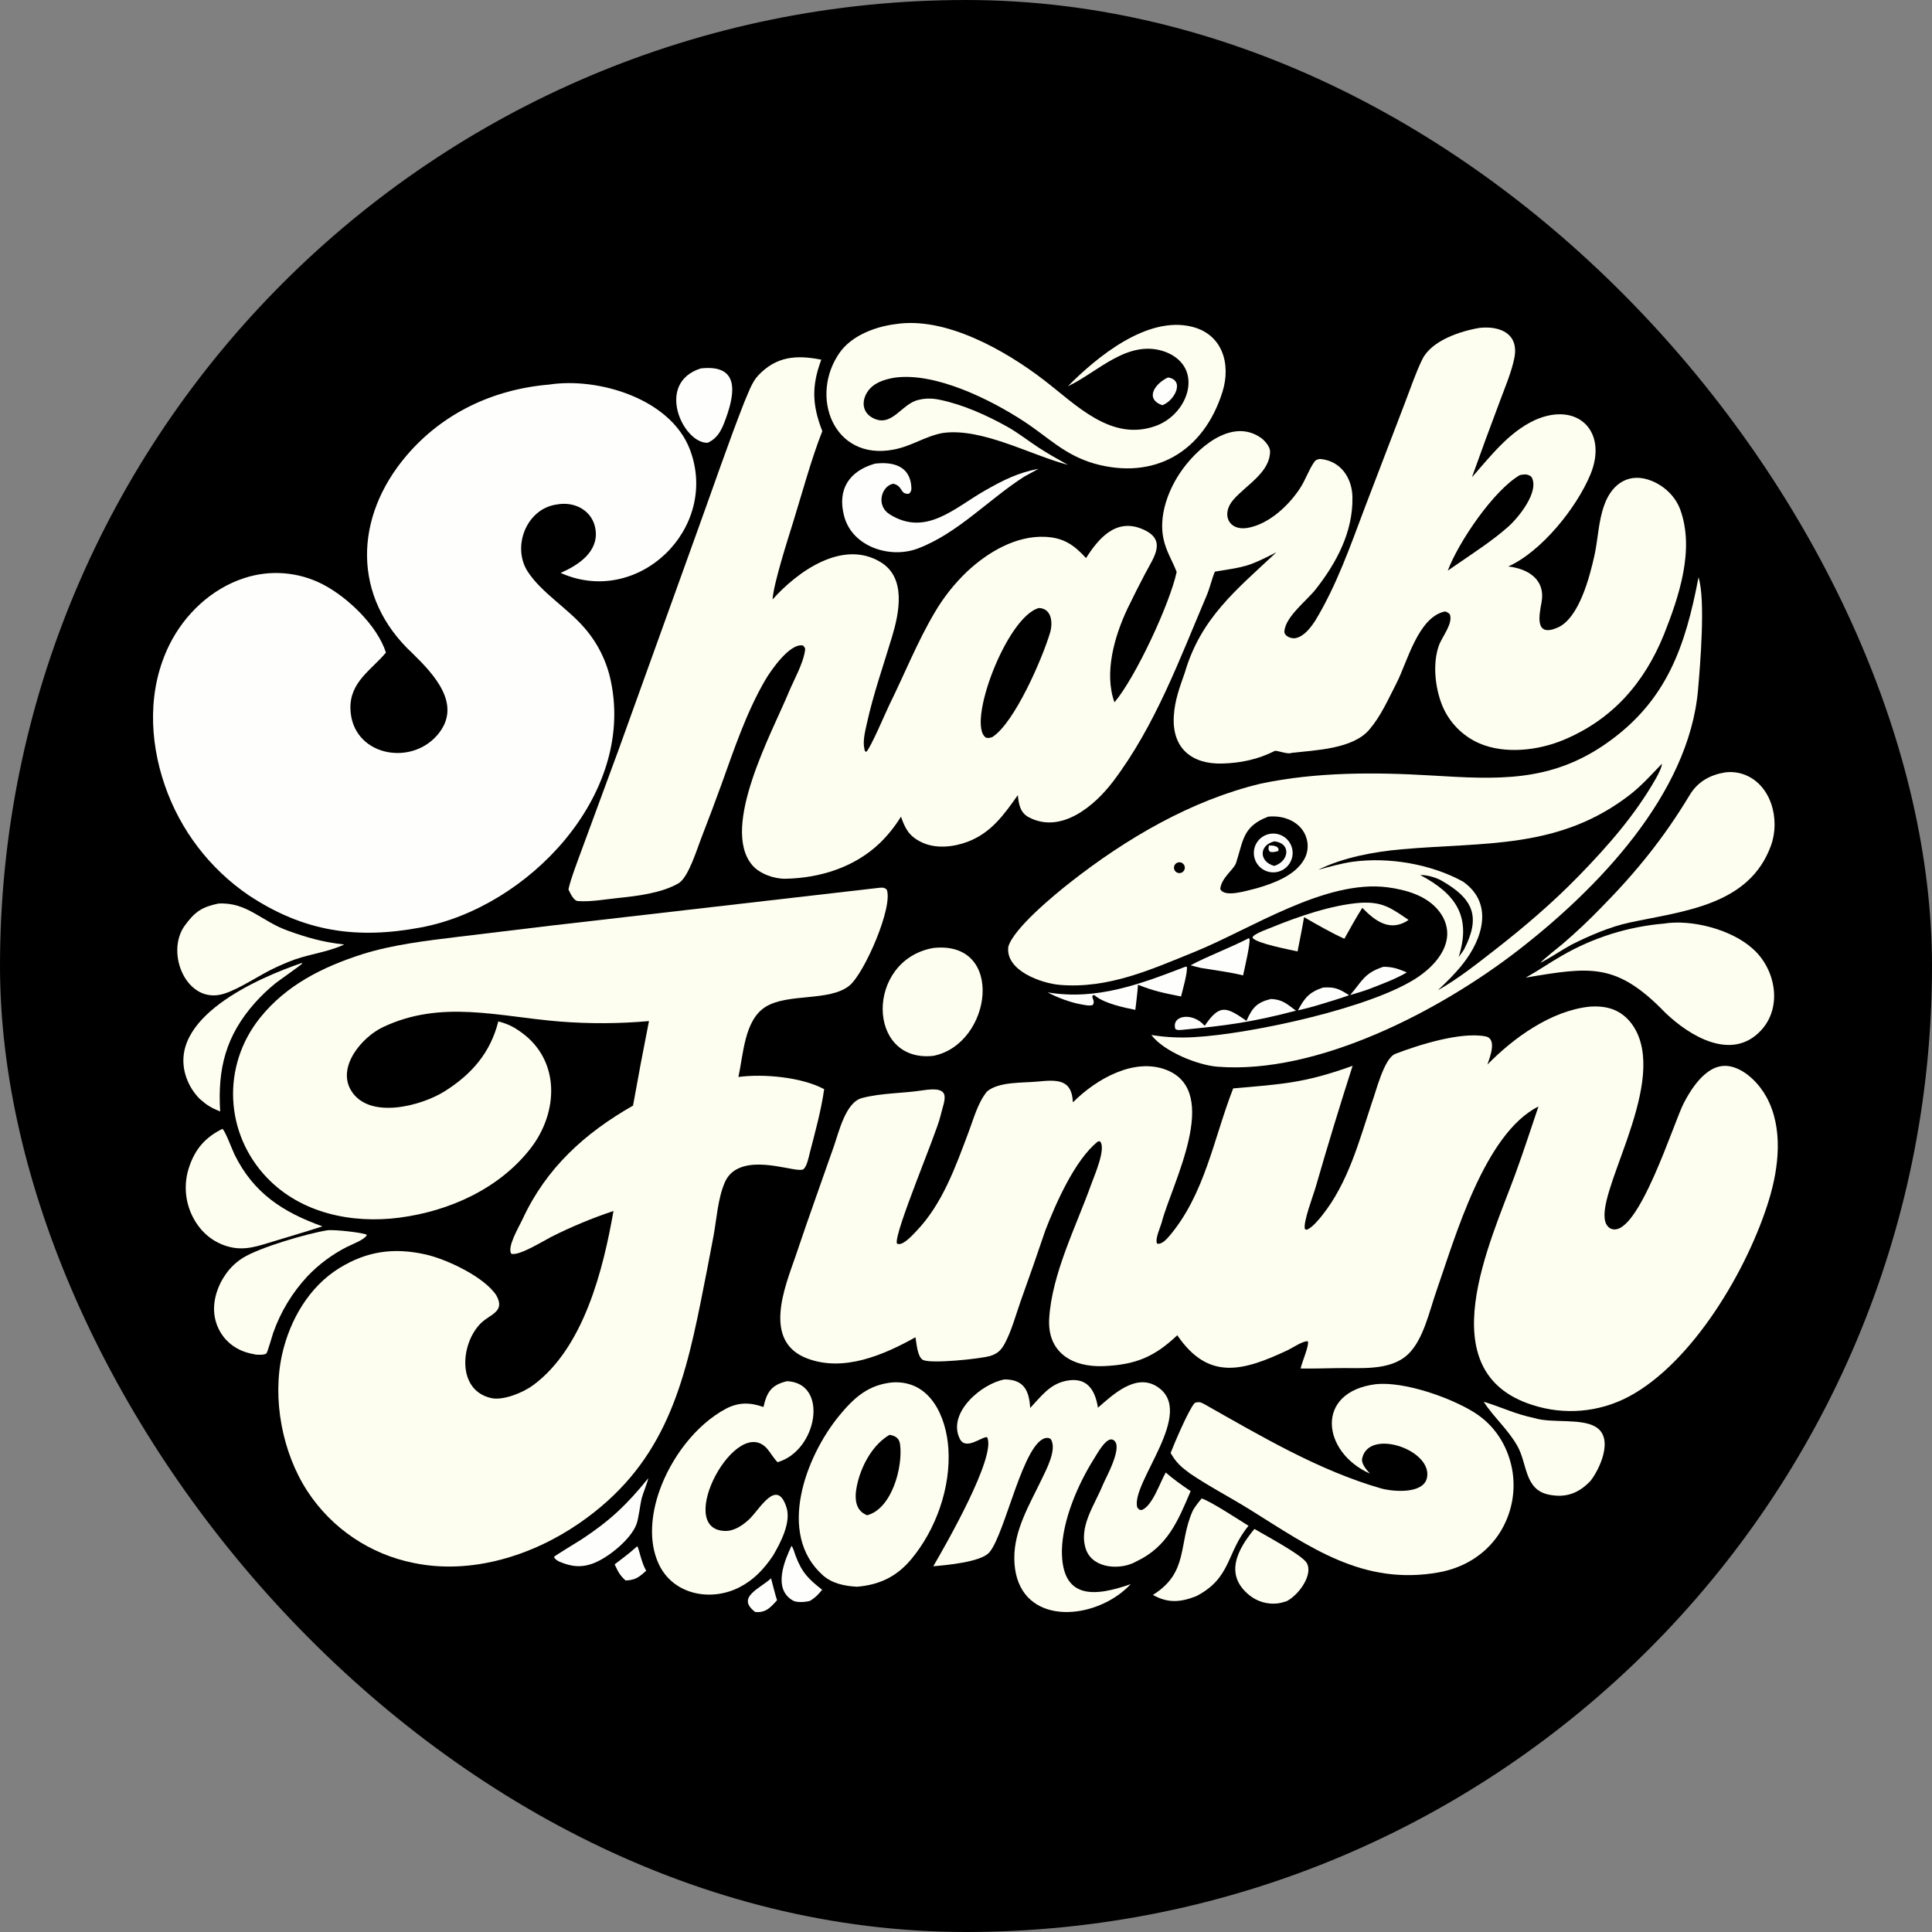 <svg width="369" height="369" viewBox="0 0 369 369" fill="none" xmlns="http://www.w3.org/2000/svg">
<rect x="0" y="0" width="369" height="369" fill="#808080" stroke="none"/>
<g clip-path="url(#clip0_2870_4069)">
<path d="M0 0H369.247V369.247H0V0Z" fill="black"/>
<path d="M282.622 62.619C286.558 62.205 290.156 63.763 289.227 68.392C288.686 71.093 287.463 73.927 286.504 76.53C284.668 81.392 282.876 86.27 281.127 91.163C284.715 87.092 288.189 82.527 293.157 80.233C301.357 76.579 307.167 82.451 303.746 90.654C301.102 96.991 294.438 105.328 288.073 108.193C291.985 108.636 295.211 110.789 294.425 115.03C293.954 117.57 293.091 121.797 297.512 119.861C301.609 118.067 303.626 110.112 304.505 106.204C305.227 102.997 305.269 99.5 306.442 96.37C307.933 92.264 311.279 90.13 315.51 91.865C317.906 92.847 320.006 94.842 320.909 97.313C323.707 104.967 320.677 113.937 317.814 121.162C314.034 130.498 307.91 137.471 298.556 141.351C293.781 143.331 287.453 144.08 282.575 141.987C279.32 140.578 276.75 137.946 275.421 134.658C274.094 131.301 273.584 126.731 274.831 123.255C275.413 121.631 277.622 119.015 276.888 117.292C276.637 117.078 276.215 116.725 275.824 116.82C270.802 118.04 268.786 126.463 266.723 130.48C265.001 133.832 263.762 136.713 261.546 139.336C258.388 143.076 251.243 143.268 246.642 143.8C246.036 144.151 243.8 143.257 243.478 143.42C240.293 145.035 236.984 145.735 233.441 145.831C227.597 145.991 223.824 142.879 224.191 136.784C224.375 133.722 225.296 131.329 226.29 128.474C229.364 118.011 236.078 112.713 243.781 105.486C238.311 108.286 237.956 108.225 232.042 109.174C231.509 110.361 231.097 112.253 230.448 113.778C225.263 125.959 220.651 138.618 212.579 149.273C209.142 153.809 202.753 159.342 196.538 156.116C194.84 155.235 194.571 153.6 194.398 151.862C191.749 155.609 189.306 159.057 184.849 160.759C182.138 161.795 178.702 162.162 176.024 160.868C173.601 159.699 172.9 158.288 172.079 155.974C170.95 157.816 169.595 159.51 168.047 161.017C163.248 165.615 156.654 167.708 150.029 167.834C147.829 167.876 145.048 166.876 143.653 165.213C137.549 157.937 147.545 139.744 150.657 132.19C151.599 129.905 153.405 126.793 153.762 124.188C153.826 123.72 153.603 123.539 153.356 123.287C150.868 122.77 147.204 128.078 146.125 129.937C142.517 136.155 140.213 143.102 137.791 149.822C136.555 153.232 135.278 156.627 133.961 160.007C133.127 162.115 131.499 167.597 129.576 168.713C126.416 170.548 121.741 171.138 118.122 171.503C115.618 171.756 112.87 172.278 110.373 172.099C109.535 172.041 108.917 170.571 108.57 169.881C108.927 168.032 110.668 163.523 111.36 161.617L118.06 143.439L133.396 100.853C136.29 92.856 139.034 84.8 142.131 76.869C142.845 75.252 143.571 73.028 144.784 71.737C148.304 67.988 152.175 67.777 156.861 68.696C154.984 73.739 155.108 77.34 157.057 82.347C155 87.51 153.148 94.369 151.473 99.762C150.457 103.034 147.747 111.452 147.552 114.499C152.265 109.199 160.955 102.904 168.253 107.4C173.107 110.391 171.747 117.034 170.389 121.567C168.754 127.022 166.8 132.55 165.575 138.132C165.249 139.627 164.736 141.554 165.099 143.055C165.199 143.468 165.116 143.413 165.442 143.602C166.215 143.03 169.239 135.876 169.905 134.526C172.772 128.716 175.198 122.601 178.507 117.008C180.205 114.1 182.307 111.447 184.748 109.127C188.694 105.449 194.049 102.276 199.619 102.533C203.17 102.698 205.149 104.1 207.426 106.589C209.827 102.82 213.096 99 218.034 100.991C223.019 103 220.44 106.294 218.748 109.498C217.557 111.756 216.407 114.036 215.3 116.336C212.861 121.522 210.833 128.519 212.855 134.142C216.907 129.354 223.412 115.346 224.737 109.246C223.844 106.922 222.76 105.4 222.215 102.904C221.319 98.685 222.953 94.008 225.276 90.472C228.276 85.906 235.092 79.612 240.824 83.62C241.532 84.116 242.57 85.294 242.577 86.225C242.531 90.26 238.037 92.609 235.578 95.431C233.147 98.22 234.667 101.448 238.281 100.826C242.396 100.118 246.286 96.441 248.436 93.037C249.351 91.591 250.04 89.574 251.074 88.154C251.252 87.855 251.845 87.633 252.202 87.667C256.17 88.042 258.271 91.414 258.307 95C258.415 101.601 255.283 107.47 251.284 112.56C249.598 114.706 245.54 117.766 245.31 120.552C245.233 121.483 246.616 122.079 247.533 121.862C249.111 121.49 250.314 119.887 251.182 118.582C255.283 111.829 257.892 104.321 260.666 96.968L268.383 76.811C269.375 74.226 270.456 71.042 271.665 68.604C273.432 65.037 278.934 63.224 282.622 62.619Z" fill="#FEFEF0"/>
<path d="M198.442 116.125C200.944 116.234 201.092 119.056 200.56 120.835C199.088 125.755 193.791 138.03 189.542 140.768C188.97 140.942 188.92 141.007 188.324 140.897C184.512 138.461 192.264 117.715 198.442 116.125Z" fill="black"/>
<path d="M290.316 90.724C291.195 90.594 291.772 90.469 292.502 91.086C294.116 93.834 290.016 98.882 288.023 100.636C285.081 103.228 281.688 105.433 278.453 107.655L276.516 108.988C278.544 103.562 285.301 93.588 290.316 90.724Z" fill="black"/>
<path d="M303.611 192.265C305.119 192.158 306.661 192.256 308.088 192.793C310.058 193.534 311.55 195.069 312.5 196.921C318.194 208.008 304.202 228.464 306.764 233.757C307.004 234.253 307.42 234.635 307.967 234.767C312.958 235.973 319.651 214.451 321.577 210.718C322.779 208.387 324.471 205.741 326.767 204.355C328.025 203.595 329.4 203.377 330.824 203.755C333.595 204.488 336.054 207.089 337.391 209.538C340.613 215.441 339.757 222.919 337.88 229.106C333.899 242.234 323.361 260.243 311.032 266.772C305.364 269.763 298.725 270.323 292.636 268.325C272.784 261.992 284.635 237.295 289.398 224.286C290.96 220.018 292.379 215.63 293.84 211.321C283.493 216.54 277.937 236.309 274.325 246.638C272.984 250.472 271.858 255.878 268.922 258.663C265.504 261.904 259.79 261.216 255.473 261.298C253.164 261.342 250.698 261.413 248.409 261.372C248.679 260.103 250.066 257.006 249.801 256.187C248.93 256.024 246.864 257.441 245.987 257.854C237.376 261.91 230.793 263.741 224.855 255.024C220.447 259.2 216.841 260.667 210.776 260.92C204.861 261.168 199.974 258.354 200.394 251.762C200.938 243.207 205.534 234.256 208.401 226.238C209.012 224.529 211.348 219.273 210.079 217.981C209.95 217.984 209.744 217.975 209.649 218.052C205.228 221.602 201.597 230.006 199.669 234.955C198.139 239.487 196.562 244.004 194.94 248.504C194.031 251.094 193.256 253.998 191.993 256.434C191.288 257.794 190.582 258.54 189.106 258.983C187.297 259.525 177.476 260.563 176.198 259.69C175.19 259.002 175.055 256.526 174.849 255.408C168.725 258.826 161.111 262.097 154.152 259.45C145.571 256.185 149.922 245.783 151.924 239.996C153.255 236.044 154.618 232.103 156.011 228.173L159.277 218.901C160.244 216.133 161.518 210.534 164.639 209.714C168.406 208.73 172.395 208.844 176.254 208.244C182.065 207.342 180.337 210.044 179.607 213.212C178.83 216.586 170.722 235.524 171.296 237.494C172.298 238.161 174.322 235.859 175.007 235.147C180.019 229.929 182.517 222.805 185.019 216.158C185.985 213.592 186.738 210.695 188.474 208.511C190.645 206.561 195.342 206.846 198.071 206.579C201.968 206.198 204.719 206.096 204.915 210.551C209.284 206.137 216.645 201.887 222.858 204.379C233.337 208.582 223.8 226.161 221.916 233.34C221.626 234.443 220.572 236.587 220.983 237.506C221.79 237.779 222.756 236.755 223.248 236.18C230.127 228.142 231.786 217.478 235.529 207.878C244.764 207.069 249.157 206.889 258.34 203.562C255.878 211.23 253.532 218.934 251.303 226.673C250.855 228.266 248.819 233.516 249.234 234.758L249.567 234.882C250.608 234.492 251.793 233.043 252.498 232.162C257.478 225.939 259.562 218.019 262.022 210.593C262.793 208.584 264.315 202.129 266.497 201.283C270.899 199.579 278.957 197.038 283.691 197.935C286.016 198.376 284.541 201.938 284.089 203.324C289.094 198.2 296.29 193.021 303.611 192.265Z" fill="#FEFEF0"/>
<path d="M168.008 169.555C168.713 169.497 168.867 169.524 169.351 169.882C170.658 173.113 165.105 185.884 162.247 188.232C158.45 191.35 150.401 189.624 146.163 192.336C142.171 194.889 141.996 201.296 141.031 205.695C145.834 205.051 153.117 205.72 157.412 208.022C156.842 212.072 155.697 216.18 154.678 220.138C154.476 220.922 154.12 222.842 153.423 223.322C152.301 224.097 144.655 220.822 140.389 223.508C139.495 224.071 138.841 224.881 138.424 225.847C137.118 228.874 136.883 232.715 136.298 235.954C135.506 240.197 134.682 244.435 133.828 248.666C130.371 265.938 126.279 280.117 110.696 290.887C101.69 297.112 90.04 300.796 79.055 298.524C70.701 296.874 63.364 291.926 58.704 284.798C53.894 277.417 51.952 267.143 53.909 258.56C55.386 252.08 59.039 245.761 64.806 242.202C70.079 238.947 75.25 238.232 81.317 239.602C85.293 240.499 92.496 243.865 94.795 247.409C96.572 250.559 93.585 250.995 91.839 252.726C87.928 256.604 87.188 265.579 93.851 267.031C96.127 267.528 99.899 265.989 101.834 264.56C111.519 257.406 115.22 242.43 117.173 231.291C113.082 232.655 109.096 234.315 105.245 236.256C103.703 237.041 99.089 239.941 97.644 239.455C96.815 238.149 99.122 234.33 99.816 232.833C104.334 223.074 111.703 216.407 120.905 211.164C121.868 205.772 122.884 200.39 123.951 195.018C118.3 195.524 112.615 195.554 106.959 195.109C95.353 194.202 84.337 190.845 73.11 196.191C69.135 198.083 64.309 203.753 67.06 208.286C70.477 213.914 80.493 211.239 84.995 208.39C90.084 205.168 93.681 201.052 95.172 195.084C97.011 195.566 98.093 196.106 99.615 197.21C107.057 202.607 106.652 212.487 101.335 219.339C95.345 227.046 85.803 231.326 76.289 232.565C67.236 233.744 57.541 231.747 51.035 224.982C42.889 216.512 42.311 203.554 49.672 194.389C54.712 188.113 61.633 184.684 69.145 182.264C75.089 180.39 81.465 179.672 87.625 178.913L105.124 176.802L168.008 169.555Z" fill="#FEFEF0"/>
<path d="M104.86 73.453C114.227 72.009 128.031 76.124 131.746 85.801C137.516 100.834 121.917 116.067 107.078 109.424C110.379 107.976 114.335 105.446 113.748 101.188C113.249 97.56 109.808 95.693 106.335 96.355C100.519 97.154 97.721 104.458 100.804 109.19C103.415 113.197 108.389 116.15 111.636 119.933C114.187 122.859 115.93 126.401 116.693 130.207C121.203 151.987 100.807 173.27 80.491 177.117C68.163 179.452 58.056 177.981 47.493 170.987C40.025 165.892 34.404 158.518 31.468 149.966C28.469 141.267 28.204 131.51 32.365 123.129C35.259 117.301 40.394 112.442 46.638 110.415C51.605 108.78 57.02 109.212 61.665 111.613C66.395 114.068 72.042 119.45 73.713 124.637C70.933 127.981 66.754 130.26 66.931 135.435C67.233 144.218 78.274 146.483 83.518 140.403C88.457 134.676 82.898 128.812 78.795 124.794C67.194 114.046 67.6 98.806 77.644 87.013C84.517 78.942 94.14 74.363 104.86 73.453Z" fill="#FEFEFC"/>
<path d="M324.405 110.273C325.773 114.497 324.719 127.14 324.309 131.798C322.553 151.752 305.088 169.794 289.89 181.547C275.081 192.999 251.646 205.271 232.498 203.731C228.724 203.427 222.294 200.841 219.897 197.674C222.617 198.121 225.378 198.258 228.128 198.085C238.805 197.495 262.325 192.476 270.953 186.524C273.377 184.852 275.856 182.319 276.339 179.295C276.639 177.416 276.053 175.599 274.908 174.103C272.584 171.071 268.651 169.965 265.04 169.472C253.13 167.915 238.864 177.467 228.187 181.791C219.88 185.156 211.733 188.874 202.444 188.108C198.894 187.815 191.975 185.374 192.585 180.801C193.616 177.295 201.39 170.9 204.401 168.536C215.062 160.165 227.519 152.841 240.789 149.673C251.37 147.422 262.708 147.474 273.453 148.117C285.872 148.859 296.089 149.516 306.887 141.926C318.394 133.838 321.902 123.399 324.405 110.273Z" fill="#FEFEF0"/>
<path d="M317.42 145.867C317.418 146.557 316.626 148.048 316.273 148.671C312.331 155.622 307.086 161.594 301.537 167.294C296.573 172.393 291.166 177.014 285.556 181.388C282.077 184.099 278.452 186.973 274.603 189.148C276.366 187.483 277.918 185.976 279.427 184.061C283.137 179.351 285.362 172.568 279.438 168.389C273.341 165.021 265.191 163.64 258.316 164.595C256.267 164.879 253.809 165.57 251.773 166.122C256.514 163.771 262.394 162.681 267.682 162.211C283.59 160.798 297.878 162.269 311.427 151.693C313.521 150.058 315.552 147.809 317.42 145.867Z" fill="black"/>
<path d="M242.198 155.981C245.251 155.64 248.638 156.997 249.551 160.154C249.948 161.517 249.767 162.983 249.049 164.209C247.278 167.274 243.104 168.771 239.91 169.683C238.301 170.045 233.857 171.553 233.062 169.787C233.267 167.631 235.668 166.078 236.08 164.815C237.49 160.487 237.338 157.852 242.198 155.981Z" fill="black"/>
<path d="M242.331 159.303C243.632 158.995 244.997 159.412 245.904 160.393C246.811 161.373 247.121 162.766 246.713 164.039C246.306 165.311 245.246 166.266 243.938 166.538C241.953 166.95 240.005 165.692 239.565 163.713C239.126 161.733 240.358 159.768 242.331 159.303Z" fill="#FEFEFC"/>
<path d="M243.395 160.688C246.662 161.057 246.214 164.491 243.378 165.387C240.511 164.624 240.336 161.458 243.395 160.688Z" fill="black"/>
<path d="M242.345 161.497C243.096 161.489 243.17 161.463 243.855 161.72C244.267 162.189 244.171 161.924 244.166 162.538C243.542 162.679 243.102 162.86 242.512 162.658C242.17 162.111 242.276 162.287 242.345 161.497Z" fill="#FEFEFC"/>
<path d="M271.258 167.129C272.477 167.075 274.245 167.58 275.32 168.192C281.433 171.676 282.817 175.076 279.668 181.251C279.387 181.748 278.941 182.318 278.593 182.791C281.066 175.032 278.033 170.711 271.258 167.129Z" fill="black"/>
<path d="M224.947 164.735C225.48 164.568 226.049 164.855 226.233 165.383C226.417 165.91 226.15 166.489 225.629 166.69C225.276 166.827 224.877 166.76 224.587 166.516C224.298 166.272 224.165 165.89 224.239 165.519C224.314 165.148 224.585 164.847 224.947 164.735Z" fill="black"/>
<path d="M262.759 264.371C268.136 263.815 276.908 266.863 281.547 269.751C285.381 272.138 287.872 275.967 288.767 280.41C289.624 284.798 288.715 289.347 286.235 293.068C283.579 297.031 279.413 299.495 274.764 300.318C260.328 302.875 250.296 295.538 238.805 288.376C234.967 285.983 230.996 283.94 227.284 281.428C225.542 280.144 224.663 279.376 223.578 277.503C224.332 275.593 227.005 269.265 228.181 267.955C228.883 267.701 229.307 267.781 229.975 268.159C240.75 274.242 251.883 280.871 263.837 284.297C266.206 284.932 271.869 285.353 272.538 282.266C273.696 276.925 261.442 272.732 260.172 278.522C259.944 279.561 260.973 280.685 261.634 281.441C252.507 277.392 251.023 265.867 262.759 264.371Z" fill="#FEFEF0"/>
<path d="M191.888 263.461C195.564 263.472 196.572 265.622 196.756 268.917C198.799 266.775 200.409 264.421 203.528 263.751C207.5 262.898 209.146 265.313 209.699 268.865C212.514 266.416 216.851 262.272 220.916 264.786C228.746 269.628 215.829 283.295 217.224 287.93C217.701 288.432 217.425 288.305 218.029 288.415C220.109 287.694 221.569 283.069 222.651 281.245C224.104 282.52 225.807 283.704 227.403 284.8C224.986 290.485 222.997 295.408 217.026 298.228C214.101 299.911 208.875 299.667 207.463 296.064C205.868 291.715 209.057 287.505 210.638 283.596C211.178 282.261 214.793 275.94 212.527 274.974C211.284 274.444 209.573 277.623 208.937 278.633C205.829 283.572 202.938 290.352 202.812 296.141C202.762 305.687 209.247 304.913 215.968 302.559C215.232 303.333 214.423 304.034 213.553 304.652C205.978 309.996 193.807 309.424 193.726 297.614C193.689 292.179 196.679 287.297 198.939 282.563C199.827 280.703 201.985 276.727 200.658 274.813C200.403 274.685 200.218 274.607 199.921 274.63C195.491 274.974 192.037 292.948 188.944 296.506C187.338 298.354 180.725 298.934 178.25 299.144C180.471 295.346 190.374 278.127 188.538 274.507C187.655 274.251 184.463 277.154 183.307 274.79C180.865 269.795 187.585 264.194 191.888 263.461Z" fill="#FEFEF0"/>
<path d="M171.046 61.905C180.624 60.405 192.051 66.959 199.383 72.587C205.567 77.334 212.251 84.438 220.768 81.336C227.093 79.032 230.002 70.176 222.693 67.244C215.504 64.549 209.71 71.097 203.953 73.774C209.584 68.107 219.038 60.36 227.534 62.375C233.519 63.784 235.144 69.562 233.477 74.864C229.873 86.322 220.452 91.79 208.924 88.518C203.245 86.836 200.338 83.606 195.578 80.488C189.192 76.305 178.591 71.025 170.827 72.136C168.88 72.468 166.8 73.116 165.667 74.855C164.529 76.6 164.68 78.715 166.619 79.783C170.331 81.828 172.161 77.087 175.42 76.383C176.754 76.025 178.132 76.071 179.489 76.353C183.958 77.283 188.34 79.261 192.319 81.464C194.412 82.623 196.403 84.216 198.419 85.521C200.235 86.697 202.073 87.728 203.961 88.783C196.703 86.855 187.502 81.657 180.059 82.696C176.555 83.359 174.229 85.197 170.632 85.877C159.143 88.051 154.52 75.609 160.398 67.318C162.668 64.115 167.103 62.398 171.046 61.905Z" fill="#FEFEF0"/>
<path d="M170.49 264.026C177.708 263.604 180.735 270.612 181.135 276.672C181.621 284.061 178.778 292.13 174.045 297.797C171.242 301.152 167.932 302.711 163.664 303.055C161.297 302.924 158.913 302.443 157.118 300.83C148.284 292.891 153.955 278.17 160.177 270.521C163.182 266.826 165.914 264.475 170.49 264.026Z" fill="#FEFEF0"/>
<path d="M169.907 274.039C170.989 274.247 171.751 274.65 171.91 275.866C172.474 280.189 170.344 288.162 165.613 289.405C162.83 288.333 163.268 285.104 163.905 282.752C164.802 279.443 166.864 275.787 169.907 274.039Z" fill="black"/>
<path d="M150.329 263.797C158.353 264.165 156.103 277.107 148.507 279.266C147.77 278.508 147.183 277.51 146.652 276.856C140.781 269.609 128.623 292.131 138.464 292.402C140.206 292.45 141.802 291.362 143.035 290.228C145.074 288.354 148.405 282.032 150.244 288.008C151.085 290.856 149.067 294.687 147.64 297.121C145.904 299.68 144.024 301.711 141.276 303.135C135.827 305.961 128.596 304.636 125.825 298.739C123.786 294.399 124.406 289.098 125.966 284.694C128.159 278.503 132.841 272.125 138.738 269.01C141.165 267.782 143.329 267.854 145.813 268.73C146.476 265.892 147.297 264.506 150.329 263.797Z" fill="#FEFEF0"/>
<path d="M317.778 176.402C323.071 175.546 330.626 177.512 334.649 181.107C339.052 184.87 340.556 192.204 336.389 196.75C330.827 202.817 322.733 197.902 318.093 193.458C308.737 183.784 303.779 184.642 291.414 186.715C293.764 185.408 296.017 183.839 298.364 182.5C304.31 179.068 310.938 176.986 317.778 176.402Z" fill="#FEFEF0"/>
<path d="M329.452 147.53C330.61 147.374 331.789 147.484 332.898 147.851C338.29 149.681 340.049 156.485 338.26 161.455C334.108 172.992 321.445 174.005 311.184 176.213C307.47 177.013 303.513 178.734 300.116 180.438C298.143 181.521 296.166 182.9 294.211 183.892C294.634 183.308 297.851 180.806 298.584 180.167C301.092 178.015 303.498 175.748 305.794 173.372C312.516 166.548 317.773 160.055 322.719 151.85C324.242 149.323 326.555 148.016 329.452 147.53Z" fill="#FEFEF0"/>
<path d="M178.236 181.06C192.081 179.53 189.504 199.427 178.266 201.66C165.465 203.069 165.264 183.392 178.236 181.06Z" fill="#FEFEF0"/>
<path d="M62.508 234.979C63.68 234.794 69.454 235.415 70.072 235.851C69.696 236.765 67.261 237.635 66.236 238.166C63.441 239.587 60.908 241.472 58.742 243.739C55.826 246.861 53.59 250.554 52.173 254.585C51.916 255.33 51.17 258.06 50.877 258.519C50.25 258.824 49.62 258.741 48.915 258.73C47.247 258.421 45.955 258.056 44.52 257.057C42.618 255.721 41.344 253.666 40.993 251.368C40.538 248.564 41.537 245.572 43.164 243.293C44.023 242.081 45.111 241.051 46.367 240.259C49.565 238.253 58.648 235.597 62.508 234.979Z" fill="#FEFEF0"/>
<path d="M41.716 172.573C47.172 172.268 49.847 175.907 54.929 177.74C58.705 179.102 61.758 179.963 65.75 180.397C63.222 181.584 60.211 182.083 57.521 182.866C55.783 183.372 54.411 183.988 52.773 184.723C49.553 186.198 45.863 188.829 42.782 189.797C35.711 192.019 31.476 182.038 35.299 176.769C37.255 174.073 38.653 173.207 41.716 172.573Z" fill="#FEFEF0"/>
<path d="M42.48 215.609C43.069 216.074 44.269 219.433 44.787 220.491C48.411 227.893 54.098 231.558 61.586 234.226C58.689 235.171 55.615 236.06 52.691 236.956C49.379 237.929 46.685 239.088 43.214 237.977C40.296 237.043 38.14 235.042 36.778 232.337C35.294 229.376 35.069 225.941 36.155 222.812C37.317 219.382 39.27 217.192 42.48 215.609Z" fill="#FEFEF0"/>
<path d="M167.098 88.556C170.514 88.146 173.848 88.95 174.067 93.075C174.099 93.673 174.023 93.881 173.619 94.299C171.836 94.492 172.528 92.815 170.605 92.389C168.354 92.812 167.241 96.551 169.915 98.228C176.835 102.569 182.308 96.999 188.099 93.706C191.703 91.657 194.362 90.31 198.368 89.535L195.615 91.036C188.745 95.44 182.935 101.863 175.311 104.757C170.027 106.764 162.787 104.472 161.226 98.586C159.873 93.483 162.174 89.981 167.098 88.556Z" fill="#FEFEFC"/>
<path d="M283.367 267.727C286.868 268.772 289.101 270.007 293.167 270.872C296.379 271.864 302.027 270.828 304.801 272.546C308.332 274.734 305.465 280.697 303.776 282.842C301.527 285.198 299.102 286.127 295.848 285.475C291.133 284.531 291.737 279.606 289.827 276.205C288.052 273.042 285.283 270.671 283.367 267.727Z" fill="#FEFEF0"/>
<path d="M229.499 286.203C230.856 286.511 236.82 290.394 238.462 291.422C234.206 296.52 235.257 301.34 228.488 304.853C225.495 306.026 223.089 306.253 220.195 304.618C227.075 300.342 225.012 294.905 227.757 288.657C228.071 287.943 228.985 286.836 229.499 286.203Z" fill="#FEFEF0"/>
<path d="M57.629 183.93L57.742 184.002C57.639 184.236 53.237 187.292 52.61 187.802C51.214 188.929 49.912 190.168 48.716 191.506C43.088 197.851 41.556 204.128 42.049 212.287C40.298 211.563 39.596 211.149 38.176 209.911C37.037 208.777 36.164 207.404 35.62 205.891C31.545 194.449 49.375 186.741 57.629 183.93Z" fill="#FEFEF0"/>
<path d="M239.588 292.016C241.321 293.067 248.75 296.999 249.6 298.547C250.791 300.716 248.191 304.513 245.774 305.803C245.168 305.995 244.62 306.171 243.985 306.245C242.069 306.458 240.147 305.9 238.643 304.693C233.707 300.723 236.417 295.853 239.588 292.016Z" fill="#FEFEF0"/>
<path d="M133.856 70.362C141.065 69.571 140.509 74.722 138.661 79.846C137.933 81.866 137.23 83.607 135.18 84.567C130.491 84.778 125.032 73.14 133.856 70.362Z" fill="#FEFEFC"/>
<path d="M259.74 172.435C264.035 172.166 265.67 173.409 269.033 175.707C265.553 178.075 262.665 175.954 260.192 173.388C258.951 175.342 257.891 177.275 256.767 179.296C254.498 178.283 251.232 176.436 249.068 175.163C248.716 177.302 248.238 179.578 247.823 181.718C246.178 181.347 240.083 180.204 239.219 179.121L239.366 178.778C240.306 178.058 241.876 177.538 243.014 177.072C247.943 175.054 254.387 172.839 259.74 172.435Z" fill="#FEFEF0"/>
<path d="M123.803 282.344C123.749 282.944 122.796 285.258 122.583 286.083C122.238 287.426 121.986 290.053 121.533 291.2C120.417 294.021 116.395 297.293 113.647 298.453C111.16 299.503 109.115 299.254 106.759 298.236C106.271 297.935 106.077 297.871 105.797 297.367C106.145 297.007 110.308 294.52 111.131 293.979C116.51 290.44 119.797 287.312 123.803 282.344Z" fill="#FEFEFC"/>
<path d="M226.44 184.625L226.664 184.644C226.904 185.51 225.845 189.219 225.568 190.319C222.33 189.668 220.428 189.317 217.346 188.079C217.254 189.608 217.017 191.34 216.842 192.878C214.657 192.45 211.013 191.65 209.286 190.277C208.968 190.024 209.123 190.09 208.716 190.071L208.621 190.41C208.826 191.044 209.094 191.419 208.683 191.965C207.947 192.157 207.152 191.936 206.374 191.808C204.392 191.441 201.872 190.504 200.102 189.54C209.539 191.118 217.838 187.928 226.44 184.625Z" fill="#FEFEFC"/>
<path d="M242.752 190.797C244.963 190.901 245.763 191.735 247.526 193.033C239.022 195.266 234.135 195.894 225.582 196.712C224.979 196.722 224.969 196.8 224.486 196.534C223.679 193.883 227.809 193.246 230.088 195.922C232.975 191.672 234.223 192.316 238.073 194.973C239.178 192.474 240.048 191.435 242.752 190.797Z" fill="#FEFEFC"/>
<path d="M151.171 295.258C151.488 295.564 151.77 296.638 151.955 297.136C153.152 300.337 154.406 301.579 157.027 303.635C156.239 304.581 155.804 305.061 154.776 305.723C153.947 306.016 152.178 306.114 151.463 305.709C147.457 303.44 149.963 297.838 151.171 295.258Z" fill="#FEFEFC"/>
<path d="M238.481 179.203L238.641 179.314C238.847 180.166 237.664 185.147 237.421 186.298C235.187 185.715 231.751 185.262 229.38 184.875C228.728 184.736 228.046 184.536 227.398 184.362C230.439 182.716 234.965 181.01 238.481 179.203Z" fill="#FEFEFC"/>
<path d="M264.228 184.648C266.066 184.66 267.062 185.047 268.699 185.722C266.599 186.983 263.607 188.074 261.29 188.973C260.185 189.377 259 189.709 257.867 190.048C260.171 187.414 260.494 185.862 264.228 184.648Z" fill="#FEFEFC"/>
<path d="M121.71 295.32C122.092 295.879 122.439 298.303 123.413 300.001C121.993 301.275 121.362 301.782 119.482 301.862C118.332 300.828 118.047 300.148 117.391 298.788C118.934 297.619 120.265 296.622 121.71 295.32Z" fill="#FEFEFC"/>
<path d="M147.267 301.453C147.303 301.494 148.11 304.839 148.409 305.632C147.16 307.03 146.223 308.088 144.235 307.877C140.54 305.075 145.089 303.457 147.267 301.453Z" fill="#FEFEFC"/>
<path d="M252.682 188.618C254.987 188.463 255.745 188.862 257.671 190.077C255.97 190.707 253.9 191.298 252.146 191.846C250.688 192.299 249.384 192.622 247.898 192.982C249.172 190.56 250.079 189.496 252.682 188.618Z" fill="#FEFEFC"/>
<path d="M223.083 72.094C226.376 72.603 224.33 76.57 221.988 77.393C218.519 76.154 220.663 73.192 223.083 72.094Z" fill="#FEFEFC"/>
</g>
<defs>
<clipPath id="clip0_2870_4069">
<rect width="369" height="369" rx="184.5" fill="white"/>
</clipPath>
</defs>
</svg>
